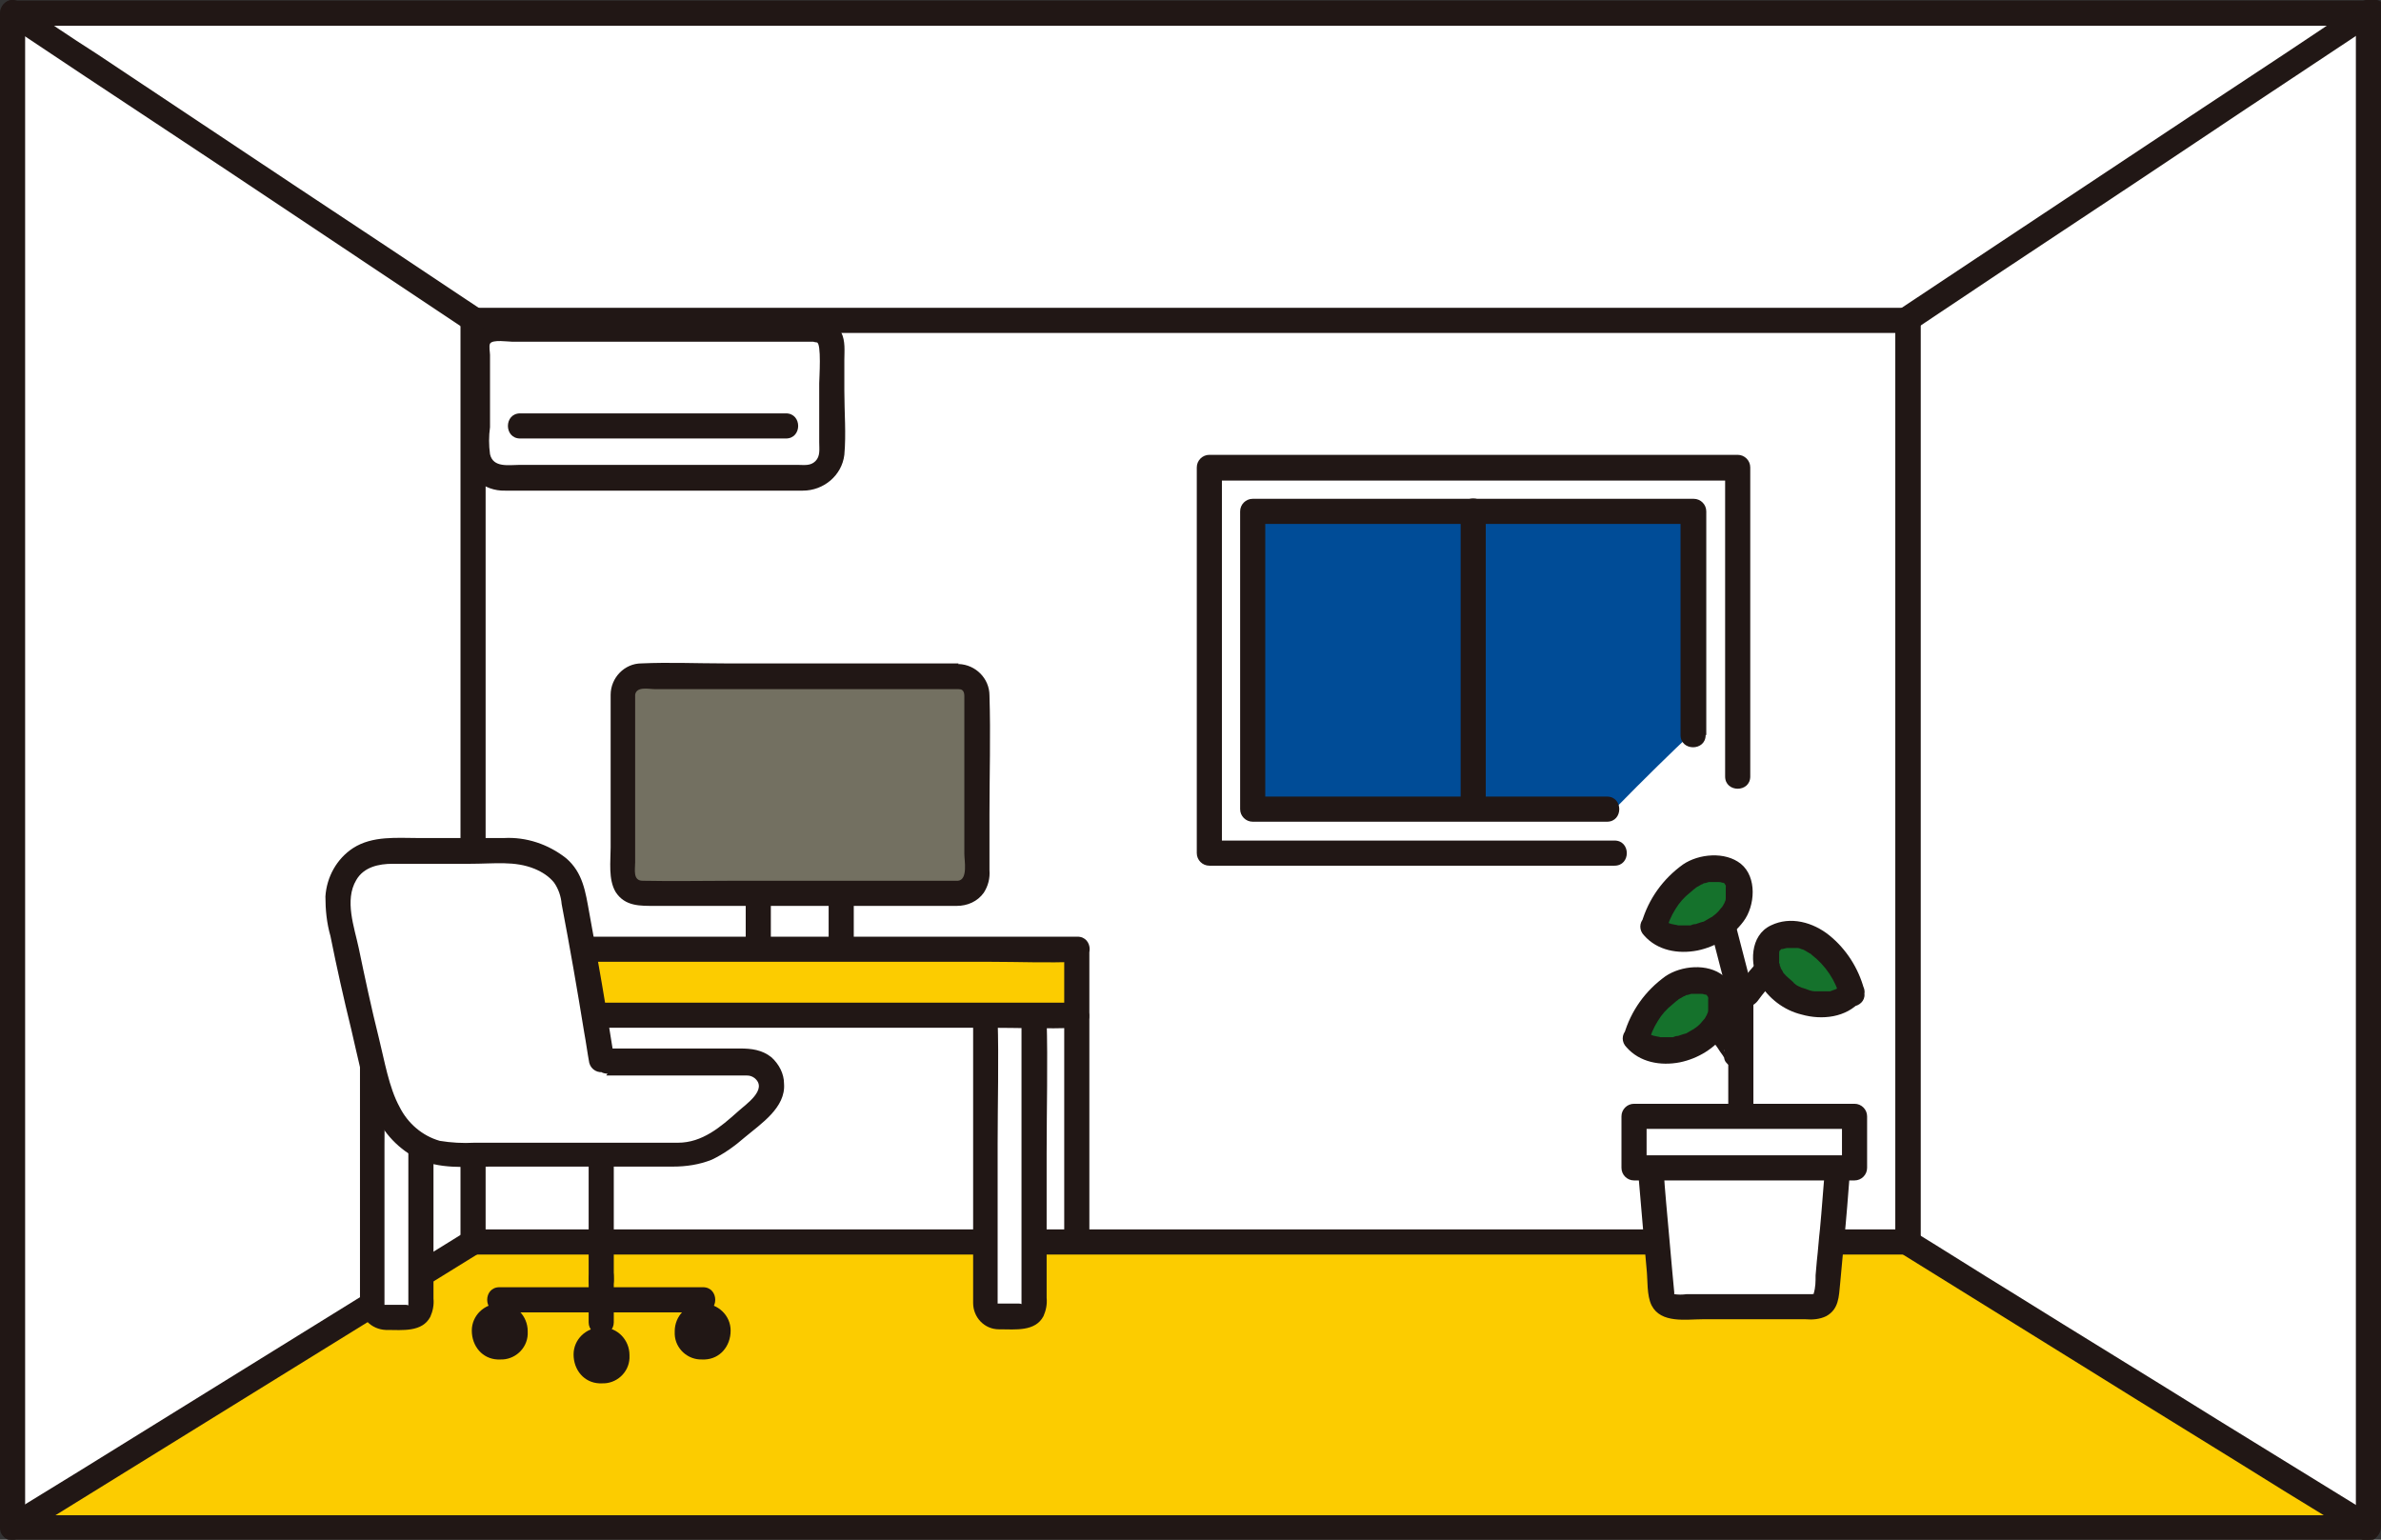 <?xml version="1.0" encoding="UTF-8"?>
<svg id="_レイヤー_1" xmlns="http://www.w3.org/2000/svg" version="1.1" viewBox="0 0 379 245.1">
  <rect x="0" y="0" width="379" height="245.1" fill="#333333" stroke="none"/>
  <!-- Generator: Adobe Illustrator 29.1.0, SVG Export Plug-In . SVG Version: 2.1.0 Build 142)  -->
  <defs>
    <style>
      .st0 {
        fill: #004c97;
      }

      .st1 {
        fill: #fccc00;
      }

      .st2 {
        fill: #fff;
      }

      .st3 {
        fill: #737061;
      }

      .st4 {
        fill: #15722c;
      }

      .st5 {
        fill: #211715;
      }
    </style>
  </defs>
  <path class="st2" d="M303.6,51h.1v146.7H75.3V51h228.3Z"/>
  <path class="st1" d="M303.6,243.1h73.4c-13.5-8.3-52.2-32.3-73.4-45.4H75.4c-21,13-59.9,37.2-73.4,45.5h301.6Z"/>
  <path class="st5" d="M165.2,199.7h138.6c2.6,0,2.6-4,0-4h-138.6c-2.6,0-2.6,4,0,4h0Z"/>
  <path class="st2" d="M303.7,197.7V51h-.1c20.3-13.5,59.8-39.7,73.4-48.9v241c-13.5-8.3-52.2-32.3-73.4-45.4h.1Z"/>
  <path class="st2" d="M377,2.1h0c-13.6,9.2-53.1,35.4-73.4,48.9H75.4C55.4,37.6,15.7,11.3,2,2.1h375Z"/>
  <path class="st2" d="M75.3,51v146.7h0c-27.5,17.1-59.8,37.1-73.3,45.4V2.1c13.7,9.2,53.4,35.5,73.4,48.9h0Z"/>
  <path class="st0" d="M269.6,81.4h-70.1v47.4h57.5c4.8-4.9,9-9,12.6-12.4v-35Z"/>
  <path class="st5" d="M133.9,135.4h-13.2c-1.1,0-2,.9-2,2v14.4c0,1.1.9,2,2,2h13.2c1.1,0,2-.9,2-2v-14.4c0-1.1-.9-2-2-2s-2,.9-2,2v14.4l2-2h-13.2l2,2v-14.4l-2,2h13.2c1.1,0,2-.9,2-2s-.9-2-2-2h0Z"/>
  <rect class="st3" x="99.1" y="107.6" width="56.4" height="34.6" rx="2.9" ry="2.9"/>
  <path class="st5" d="M152.6,105.6h-37.3c-4.4,0-8.8-.2-13.2,0-2.7,0-4.9,2.3-4.9,5v24.3c0,2.2-.4,5.1.8,7.1,1.5,2.3,3.9,2.2,6.3,2.2h48c1.7,0,3.3-.7,4.3-2.1.7-1.1,1-2.3.9-3.6v-8.9c0-6.3.2-12.6,0-18.9,0-2.7-2.2-4.9-4.9-5-2.6,0-2.6,3.9,0,4,1,0,.9.9.9,1.6v24.6c0,1.1.6,4.1-1,4.3h-35.8c-4.8,0-9.6.1-14.4,0-1.6,0-1.2-1.8-1.2-2.9v-21.1c0-1.9,0-3.7,0-5.6.2-1.4,2.2-.9,3.2-.9h48.2c2.6,0,2.6-4,0-4h0Z"/>
  <path class="st2" d="M129.9,52.6h-51.7c-1.3,0-2.4,1.1-2.4,2.4h0v17c0,2.3,1.9,4.2,4.2,4.2h48.1c2.3,0,4.2-1.9,4.2-4.2v-17c0-1.3-1.1-2.4-2.4-2.4Z"/>
  <path class="st5" d="M129.9,50.6h-49.5c-2.3,0-4.8,0-6.1,2.3-.7,1.3-.5,2.8-.5,4.2v4.9c0,3.4-.3,7,0,10.4.3,3.3,3.2,5.8,6.6,5.7h47.4c3.3,0,6.2-2.4,6.6-5.7.3-3.3,0-6.8,0-10.2v-4.9c0-1.4.2-3-.5-4.4-.8-1.5-2.3-2.4-3.9-2.4-2.6-.2-2.6,3.8,0,4,.8,0,.4,5.8.4,6.5v9.4c0,1.1.2,2.2-.6,3s-1.8.6-2.8.6h-44.3c-1.7,0-4.2.5-4.7-1.7-.2-1.4-.2-2.9,0-4.3v-11.5c0-.4-.2-1.4,0-1.8.4-.7,2.9-.3,3.6-.3h48.5c2.6,0,2.6-4,0-4l-.2.2Z"/>
  <path class="st5" d="M82.9,69.8h42.2c2.6,0,2.6-4,0-4h-42.3c-2.6,0-2.6,4,0,4h0Z"/>
  <path class="st5" d="M3,244.8c18.3-11.3,36.5-22.6,54.8-33.9,6.2-3.8,12.4-7.7,18.6-11.5,2.2-1.4.2-4.8-2-3.5-20.7,12.8-41.3,25.6-62,38.4-3.8,2.3-7.6,4.7-11.4,7-2.2,1.4-.2,4.8,2,3.5h0Z"/>
  <path class="st5" d="M73.3,51v90.9c0,2.6,4,2.6,4,0V51c0-2.6-4-2.6-4,0Z"/>
  <path class="st5" d="M75.4,199.7h81.5c2.6,0,2.6-4,0-4h-81.5c-2.6,0-2.6,4,0,4Z"/>
  <path class="st5" d="M75.3,53h228.4c2.6,0,2.6-4,0-4H75.3c-2.6,0-2.6,4,0,4Z"/>
  <path class="st5" d="M301.7,51v146.7c0,2.6,4,2.6,4,0V51c0-2.6-4-2.6-4,0Z"/>
  <path class="st5" d="M301.7,51v146.7c0,2.6,4,2.6,4,0V51c0-2.6-4-2.6-4,0Z"/>
  <path class="st5" d="M2,245.1h375c1.1,0,2-.9,2-2V2.1c0-1.1-.9-2-2-2H2C.9,0,0,1,0,2.1v241.1c0,2.6,4,2.6,4,0V2.1l-2,2h375l-2-2v241.1l2-2H2c-2.6,0-2.6,4,0,4h0Z"/>
  <path class="st5" d="M1,3.8c8.4,5.6,16.8,11.2,25.3,16.8,10.9,7.2,21.8,14.5,32.6,21.7,5.2,3.5,10.4,6.9,15.6,10.4,2.1,1.4,4.2-2,2-3.5-9.9-6.6-19.8-13.2-29.8-19.8-10.5-7-20.9-13.9-31.4-20.9C11.2,5.9,7.1,3.1,3,.3.8-1.1-1.2,2.4,1,3.8Z"/>
  <path class="st5" d="M376,.3c-8.4,5.7-16.9,11.3-25.4,16.9-11,7.3-22,14.6-33,21.9-5.3,3.5-10.5,7-15.8,10.5-2.1,1.4-.1,4.9,2,3.5,10-6.7,19.9-13.3,29.9-19.9,10.6-7,21.1-14.1,31.7-21.1,4.2-2.8,8.3-5.5,12.5-8.3s.1-4.9-2-3.5h0Z"/>
  <path class="st5" d="M378,241.4c-8.3-5.1-16.7-10.3-25-15.4-10.9-6.8-21.9-13.5-32.8-20.3-5.4-3.3-10.7-6.7-16.1-10-2.2-1.4-4.2,2.1-2,3.5,10.1,6.3,20.2,12.5,30.3,18.8,10.4,6.5,20.9,12.9,31.3,19.4,4.1,2.5,8.2,5,12.2,7.6,2.2,1.4,4.2-2.1,2-3.5h.1Z"/>
  <path class="st5" d="M236.5,128.6v-47.3c0-2.6-4-2.6-4,0v47.2c0,2.6,4,2.6,4,0h0Z"/>
  <path class="st5" d="M271.6,117v-35.6c0-1.1-.9-2-2-2h-70.2c-1.1,0-2,.9-2,2v47.4c0,1.1.9,2,2,2h56.4c2.6,0,2.6-4,0-4h-56.4l2,2v-47.4l-2,2h70.1l-2-2v35.6c0,2.6,4,2.6,4,0h0Z"/>
  <path class="st5" d="M278.6,123.5v-49.1c0-1.1-.9-2-2-2h-84.1c-1.1,0-2,.9-2,2v61.4c0,1.1.9,2,2,2h64.5c2.6,0,2.6-4,0-4h-64.5l2,2v-61.3l-2,2h84.1l-2-2v49.1c0,2.6,4,2.6,4,0h0Z"/>
  <rect class="st2" x="156.9" y="159.5" width="7.7" height="50.1"/>
  <path class="st5" d="M154.9,161.9v45.5c0,2.3,1.8,4.2,4.1,4.2h.2c2.4,0,5.6.4,6.9-2.1.4-.9.6-1.9.5-2.9v-23c0-7.1.2-14.3,0-21.4v-.4c0-2.6-4-2.6-4,0v45.7h0c0,.2,0,0-.4,0h-3.4c0,0,0,.1,0,0v-25.3c0-6.7.2-13.4,0-20v-.3c0-2.6-4-2.6-4,0h0Z"/>
  <path class="st2" d="M59.3,161.5v46.1c0,1.1.9,2,2,2h3.7c1.1,0,2-.9,2-2v-46.1"/>
  <path class="st5" d="M57.3,161.5v46c0,2.3,1.8,4.1,4.1,4.2h.2c2.4,0,5.6.4,6.9-2.1.4-.9.6-1.9.5-2.9v-23.3c0-7.1,0-14.3,0-21.4v-.4c0-2.6-4-2.6-4,0v46.1c0,.1,0,0,0,0,0,.2,0,0-.4,0h-3.4c-.1,0,0,.1,0,0v-25.5c0-6.7.2-13.5,0-20.2v-.3c0-2.6-4-2.6-4,0h0v-.2Z"/>
  <path class="st5" d="M77.3,197.7v-36.1c0-2.6-4-2.6-4,0v36.1c0,2.6,4,2.6,4,0h0Z"/>
  <path class="st5" d="M169.4,161.9v35.7c0,2.6,4,2.6,4,0v-35.7c0-2.6-4-2.6-4,0h0Z"/>
  <rect class="st1" x="59.3" y="151.1" width="112.2" height="10.5"/>
  <path class="st5" d="M171.4,149.1h-98.4c-4.5,0-9.1-.2-13.6,0h-.2c-1.1,0-2,.9-2,2v10.5c0,1.1.9,2,2,2h98.4c4.5,0,9.1.2,13.6,0h.2c1.1,0,2-.9,2-2v-10.5c0-2.6-4-2.6-4,0v10.5l2-2H63.9c-1.4,0-3-.1-4.4,0h-.2l2,2v-10.5l-2,2h98.4c4.5,0,9.1.2,13.6,0h.2c2.6,0,2.6-4,0-4h-.1Z"/>
  <path class="st2" d="M277.6,177.7h-17.5v8.2h35.1v-8.2h-17.5"/>
  <path class="st2" d="M262.7,185.9c.5,6,1.3,14.5,2,22h25.9c.7-7.4,1.5-15.9,2-22"/>
  <path class="st5" d="M277.6,175.7h-17.5c-1.1,0-2,.9-2,2v8.2c0,1.1.9,2,2,2h35.1c1.1,0,2-.9,2-2v-8.2c0-1.1-.9-2-2-2h-17.5c-2.6,0-2.6,4,0,4h17.5l-2-2v8.2l2-2h-35.1l2,2v-8.2l-2,2h17.5c2.6,0,2.6-4,0-4Z"/>
  <path class="st5" d="M260.7,185.9c.3,3.5.6,7,.9,10.5.2,1.9.3,3.7.5,5.6.2,1.8,0,4.2.8,5.8,1.5,2.9,5.5,2.2,8.1,2.2h16.4c1.1.1,2.3,0,3.3-.5,2-1.1,2-3.1,2.2-5.1.2-2.2.4-4.3.6-6.5.4-3.9.7-7.9,1-11.8.2-2.6-3.8-2.6-4,0-.3,3.2-.5,6.4-.8,9.5-.2,1.7-.3,3.4-.5,5.1l-.2,2.3c0,1,0,1.9-.3,2.9,0,.2,0,0-.2.1h-20c-.7.1-1.4.1-2,0v-.3c-.1-1.1-.2-2.2-.3-3.2-.2-1.9-.3-3.7-.5-5.6-.3-3.6-.7-7.3-.9-10.9-.2-2.5-4.2-2.6-4,0h-.1Z"/>
  <path class="st5" d="M279.1,177.7v-20.4c0-2.6-4-2.6-4,0v20.4c0,2.6,4,2.6,4,0Z"/>
  <path class="st5" d="M271,143l3.6,13.9c.3,1.1,1.4,1.7,2.5,1.4s1.7-1.4,1.4-2.5l-3.6-13.9c-.3-1.1-1.4-1.7-2.5-1.4s-1.7,1.4-1.4,2.5Z"/>
  <path class="st5" d="M279.8,159.3c.3-.4.6-.8.9-1.2l-.3.4c1-1.3,2.1-2.5,3.3-3.7.8-.8.8-2,0-2.8s-2-.8-2.8,0h0c-1.7,1.6-3.2,3.4-4.5,5.3-.6,1-.2,2.2.7,2.7.5.3,1,.3,1.5.2.5-.2.9-.5,1.2-.9h0Z"/>
  <path class="st5" d="M270.7,163.2c.2.3.4.5.6.8l-.3-.4c.6.8,1.3,1.7,1.9,2.5.3.4.6.8.9,1.3.3.4.6.8.8,1.3l-.2-1.5h0l1.4-1.3h0l1.5.2h0l.7.7h0l-.3,2.4h0c.8-.8.8-2.1,0-2.8-.8-.8-2-.8-2.8,0h0c-.3.3-.5.7-.5,1.2s0,.9.2,1.3c.5.8,1.4,1.2,2.3,1,.7-.2,1.2-.7,1.4-1.4.1-.6,0-1.1-.2-1.7,0-.1-.2-.2-.2-.4-.2-.3-.4-.5-.5-.8-.4-.5-.7-1.1-1.1-1.6-.8-1.2-1.7-2.3-2.6-3.4-.4-.4-.9-.6-1.4-.6s-1,.2-1.4.6c-.4.4-.6.9-.6,1.4s.2,1,.6,1.4h0l-.2-.2Z"/>
  <path class="st4" d="M263.2,147.6c.6-2.3,1.8-4.5,3.5-6.2,2.1-2.2,3.4-2.9,5.3-3.1,1.3-.2,2.6,0,3.7.7,1.3.9,1.4,2.5,1.2,3.9-.3,2.1-1,3.1-2.9,4.7-2.4,2-7.9,3.3-10.7,0h-.1Z"/>
  <path class="st4" d="M260.5,165.4c.6-2.3,1.8-4.5,3.5-6.2,2.1-2.2,3.4-2.9,5.3-3.1,1.3-.2,2.6,0,3.7.7,1.3.9,1.4,2.5,1.2,3.9-.3,2.1-1,3.1-2.9,4.7-2.4,2-7.9,3.3-10.7,0h-.1Z"/>
  <path class="st4" d="M294.8,158c-.6-2.3-1.8-4.5-3.5-6.2-2.1-2.2-3.4-2.9-5.3-3.1-1.3-.2-2.6,0-3.7.7-1.3.9-1.4,2.5-1.2,3.9.3,2.1,1,3.1,2.9,4.7,2.4,2,7.9,3.3,10.7,0h.1Z"/>
  <path class="st5" d="M265.2,148.2c.3-1.2.8-2.4,1.5-3.5.6-1,1.4-1.9,2.3-2.6.2-.2.5-.4.7-.6.3-.3.1-.1,0,0,.1,0,.2-.2.4-.3.2-.1.4-.2.7-.4.3-.2,0,0,0,0,.1,0,.3-.1.4-.2.2,0,.5-.1.8-.2,0,0,.4,0,0,0h1.5s.4,0,0,0c.2,0,.4,0,.6.1.1,0,.2,0,.3.1-.4-.2,0,0,0,0,.2.2-.4-.3.1,0,0,0,.2.3,0,0,0,.1.1.2.2.3-.2-.3,0,0,0,.1s.1.5,0,.1v1.4c0,.4,0,.1,0,0v.5c0,.3-.1.5-.2.7.1-.4,0-.1,0,0s-.2.3-.2.4c0,0-.3.4-.1.2s-.2.2-.2.2c-.2.2-.3.4-.5.6-.3.3-.5.5-.8.7,0,0-.2.2-.3.2.4-.3,0,0,0,0-.4.2-.8.5-1.2.7-.3.2,0,0,0,0-.1,0-.3.1-.4.1-.3.1-.6.2-.9.3-.3,0-.6.1-.8.2-.4,0,0,0,0,0h-2.1c.2,0,.3,0,.1,0-.3-.1-.6-.1-.9-.2-.1,0-.2,0-.3-.1.4.2,0,0-.1,0s-.8-.5-.5-.2c-.3-.2-.5-.5-.8-.7-.8-.8-2-.8-2.8,0s-.8,2,0,2.8c2.1,2.4,5.4,3,8.5,2.4,2.9-.6,5.5-2.2,7.3-4.6,1.9-2.5,2.2-7.1-.4-9.2-2.5-2-6.7-1.6-9.2.1-3.2,2.3-5.5,5.5-6.6,9.3-.7,2.5,3.2,3.5,3.9,1.1v.2Z"/>
  <path class="st5" d="M262.4,166c.3-1.2.8-2.4,1.5-3.5.6-1,1.4-1.9,2.3-2.6.2-.2.5-.4.7-.6.3-.3.1-.1,0,0,.1,0,.2-.2.4-.3.2-.1.4-.2.7-.4.3-.2,0,0,0,0,.1,0,.3-.1.4-.2.2,0,.5-.1.8-.2,0,0,.4,0,0,0h1.5s.4,0,0,0c.2,0,.4,0,.6.1.1,0,.2,0,.3.1-.4-.2,0,0,0,0,.2.2-.4-.3.1,0,0,0,.2.3,0,0,0,.1.1.2.2.3-.2-.3,0,0,0,.1s.1.5,0,.1v1.4c0,.4,0,.1,0,0v.5c0,.3-.1.5-.2.7.1-.4,0-.1,0,0s-.2.3-.2.4c0,0-.3.4-.1.2s-.2.2-.2.2c-.2.2-.3.4-.5.6-.3.3-.5.5-.8.7-.1,0-.2.2-.3.2.4-.3,0,0,0,0-.4.2-.8.5-1.2.7-.3.2,0,0,0,0-.1,0-.3.1-.4.1-.3.1-.6.2-.9.3-.3,0-.6.1-.8.2-.4,0,0,0,0,0h-2.1c.2,0,.3,0,.1,0-.3-.1-.6-.1-.9-.2-.1,0-.2,0-.3-.1.4.2,0,0-.1,0s-.8-.5-.5-.2c-.3-.2-.5-.5-.8-.7-.8-.8-2-.8-2.8,0s-.8,2,0,2.8h0c2.1,2.4,5.4,3,8.5,2.4,2.9-.6,5.5-2.2,7.3-4.6,1.8-2.5,2.2-7.1-.4-9.2-2.5-2-6.7-1.6-9.2.1-3.2,2.3-5.5,5.5-6.6,9.3-.7,2.5,3.2,3.5,3.9,1.1v.2Z"/>
  <path class="st5" d="M296.7,157.4c-.9-3.3-2.8-6.3-5.5-8.5-2.6-2.1-6.2-3.1-9.3-1.6-3.4,1.6-3.4,6.2-1.9,9.1,1.5,2.5,3.9,4.4,6.8,5.1,3.2.9,7.1.5,9.4-2.2.8-.8.8-2,0-2.8s-2-.8-2.8,0c-.2.2-.4.4-.6.6,0,0-.3.2,0,0,0,0-.2.1-.3.2s-.8.4-.4.2c-.3.1-.5.2-.8.3h-.3c-.5.1.3,0,0,0h-1.9q-.1,0,.1,0h-.3c-.5,0-1-.2-1.5-.4-.1,0-.8-.3-.4-.1-.2-.1-.5-.2-.7-.3s-.4-.2-.6-.4c0,0-.2-.1-.2-.2.4.2.2.1,0,0-.5-.5-1.1-.9-1.5-1.4,0,0-.2-.2-.2-.3.2.3,0,0,0,0-.1-.2-.2-.4-.4-.6.2.4,0-.3-.1-.4,0-.1,0-.3-.1-.4-.1-.4,0,.2,0-.2v-1.2c0-.6,0,.2,0-.1s0-.3.1-.5c0,.1-.2.3,0,0s0-.1,0,0c0,0,.5-.4.2-.2,0,0,.5-.3.2-.1s.3,0,.3,0c.1,0,.8-.2.4-.1h1.6c.5,0-.4-.1.1,0,.2,0,.5.1.7.2.2,0,.7.3.3.1.2.1.4.2.7.4.1,0,.2.2.4.2.3.2-.2-.1.2.2,2.2,1.7,3.8,4.1,4.5,6.8.7,2.5,4.5,1.4,3.8-1v-.4Z"/>
  <path class="st2" d="M96.5,169.2h22.4c2.1,0,3.8,1.7,3.8,3.8s-.4,2-1.2,2.8h0c-2.1,2.1-4.3,4-6.6,5.8-2,1.6-4.4,2.4-6.9,2.4h-36.1c-4.9,0-8.8-3.4-10.8-7.9-1.9-4.4-6.6-26.4-7.2-29.7-1.3-6.4,2.2-10.7,8-10.7h19.1c4.3,0,9.3,2.5,10.1,6.7,1.3,7.1,3.4,18.4,4.6,26.6"/>
  <path class="st5" d="M96.5,171.2h22.4c.4,0,.8.1,1.2.4,2.2,1.8-1.4,4.2-2.6,5.3-2.8,2.5-5.7,5-9.6,5h-32.4c-1.8.1-3.7,0-5.5-.3-2.8-.8-5.1-2.8-6.4-5.4-1.7-3.1-2.4-7.4-3.3-11-1.2-4.8-2.2-9.5-3.2-14.3-.7-3.3-2.3-7.6-.4-10.8,1.2-2.1,3.6-2.6,5.8-2.6h12.2c4.1,0,7.2-.5,10.4.8,1.2.5,2.3,1.2,3.1,2.2.7,1,1.1,2.2,1.2,3.4,1.3,6.8,2.5,13.7,3.6,20.5.3,1.6.5,3.2.8,4.8.3,1.1,1.4,1.7,2.5,1.4,1-.3,1.7-1.4,1.4-2.5-1.2-7.6-2.5-15.2-3.9-22.8-.6-3.3-1-6.4-3.7-8.7-2.8-2.2-6.3-3.4-9.9-3.2h-13.5c-3.5,0-7.4-.4-10.5,1.6-2.6,1.7-4.2,4.6-4.4,7.7,0,2.1.2,4.2.8,6.3,1,5,2.1,9.9,3.3,14.8,1,4.2,1.8,8.6,3.4,12.6,1.3,3.4,3.7,6.2,6.9,7.9,3.7,1.9,7.9,1.4,12,1.4h28.9c2.1,0,4.2-.3,6.2-1.1,1.9-.9,3.7-2.2,5.3-3.6,2.5-2.1,6.5-4.7,6.2-8.5,0-1.6-.8-3.1-2-4.2-1.5-1.2-3.2-1.4-5-1.4h-21.1c-2.6,0-2.6,4,0,4h0l-.2.3Z"/>
  <path class="st5" d="M111.9,204.9h-15.7c-2.6,0-2.6,4,0,4h15.7c2.6,0,2.6-4,0-4Z"/>
  <path class="st5" d="M111.9,207.5c2.4,0,4.4,1.9,4.4,4.3h0c0,2.5-1.7,4.5-4.1,4.6h-.4c-2.3.1-4.3-1.7-4.4-4v-.5c0-2.4,1.9-4.4,4.3-4.4h.2Z"/>
  <path class="st5" d="M93.7,184.4v19.4c0,2.6,4,2.6,4,0v-19.4c0-2.6-4-2.6-4,0Z"/>
  <path class="st5" d="M93.7,203.5v7c0,1.1.9,2,2,2s2-.9,2-2v-7c0-2.3-.9-2-2-2s-2,.9-2,2Z"/>
  <path class="st5" d="M79.5,208.9h15.7c2.6,0,2.6-4,0-4h-15.7c-2.6,0-2.6,4,0,4Z"/>
  <path class="st5" d="M79.5,207.5c-2.4,0-4.4,1.9-4.4,4.3h0c0,2.5,1.7,4.5,4.1,4.6h.4c2.3.1,4.3-1.7,4.4-4v-.5c0-2.4-1.9-4.4-4.3-4.4h-.2Z"/>
  <path class="st5" d="M95.7,211.3c-2.4,0-4.4,1.9-4.4,4.3h0c0,2.5,1.7,4.5,4.1,4.6h.4c2.3.1,4.3-1.7,4.4-4v-.5c0-2.4-1.9-4.4-4.3-4.4h-.2Z"/>
</svg>